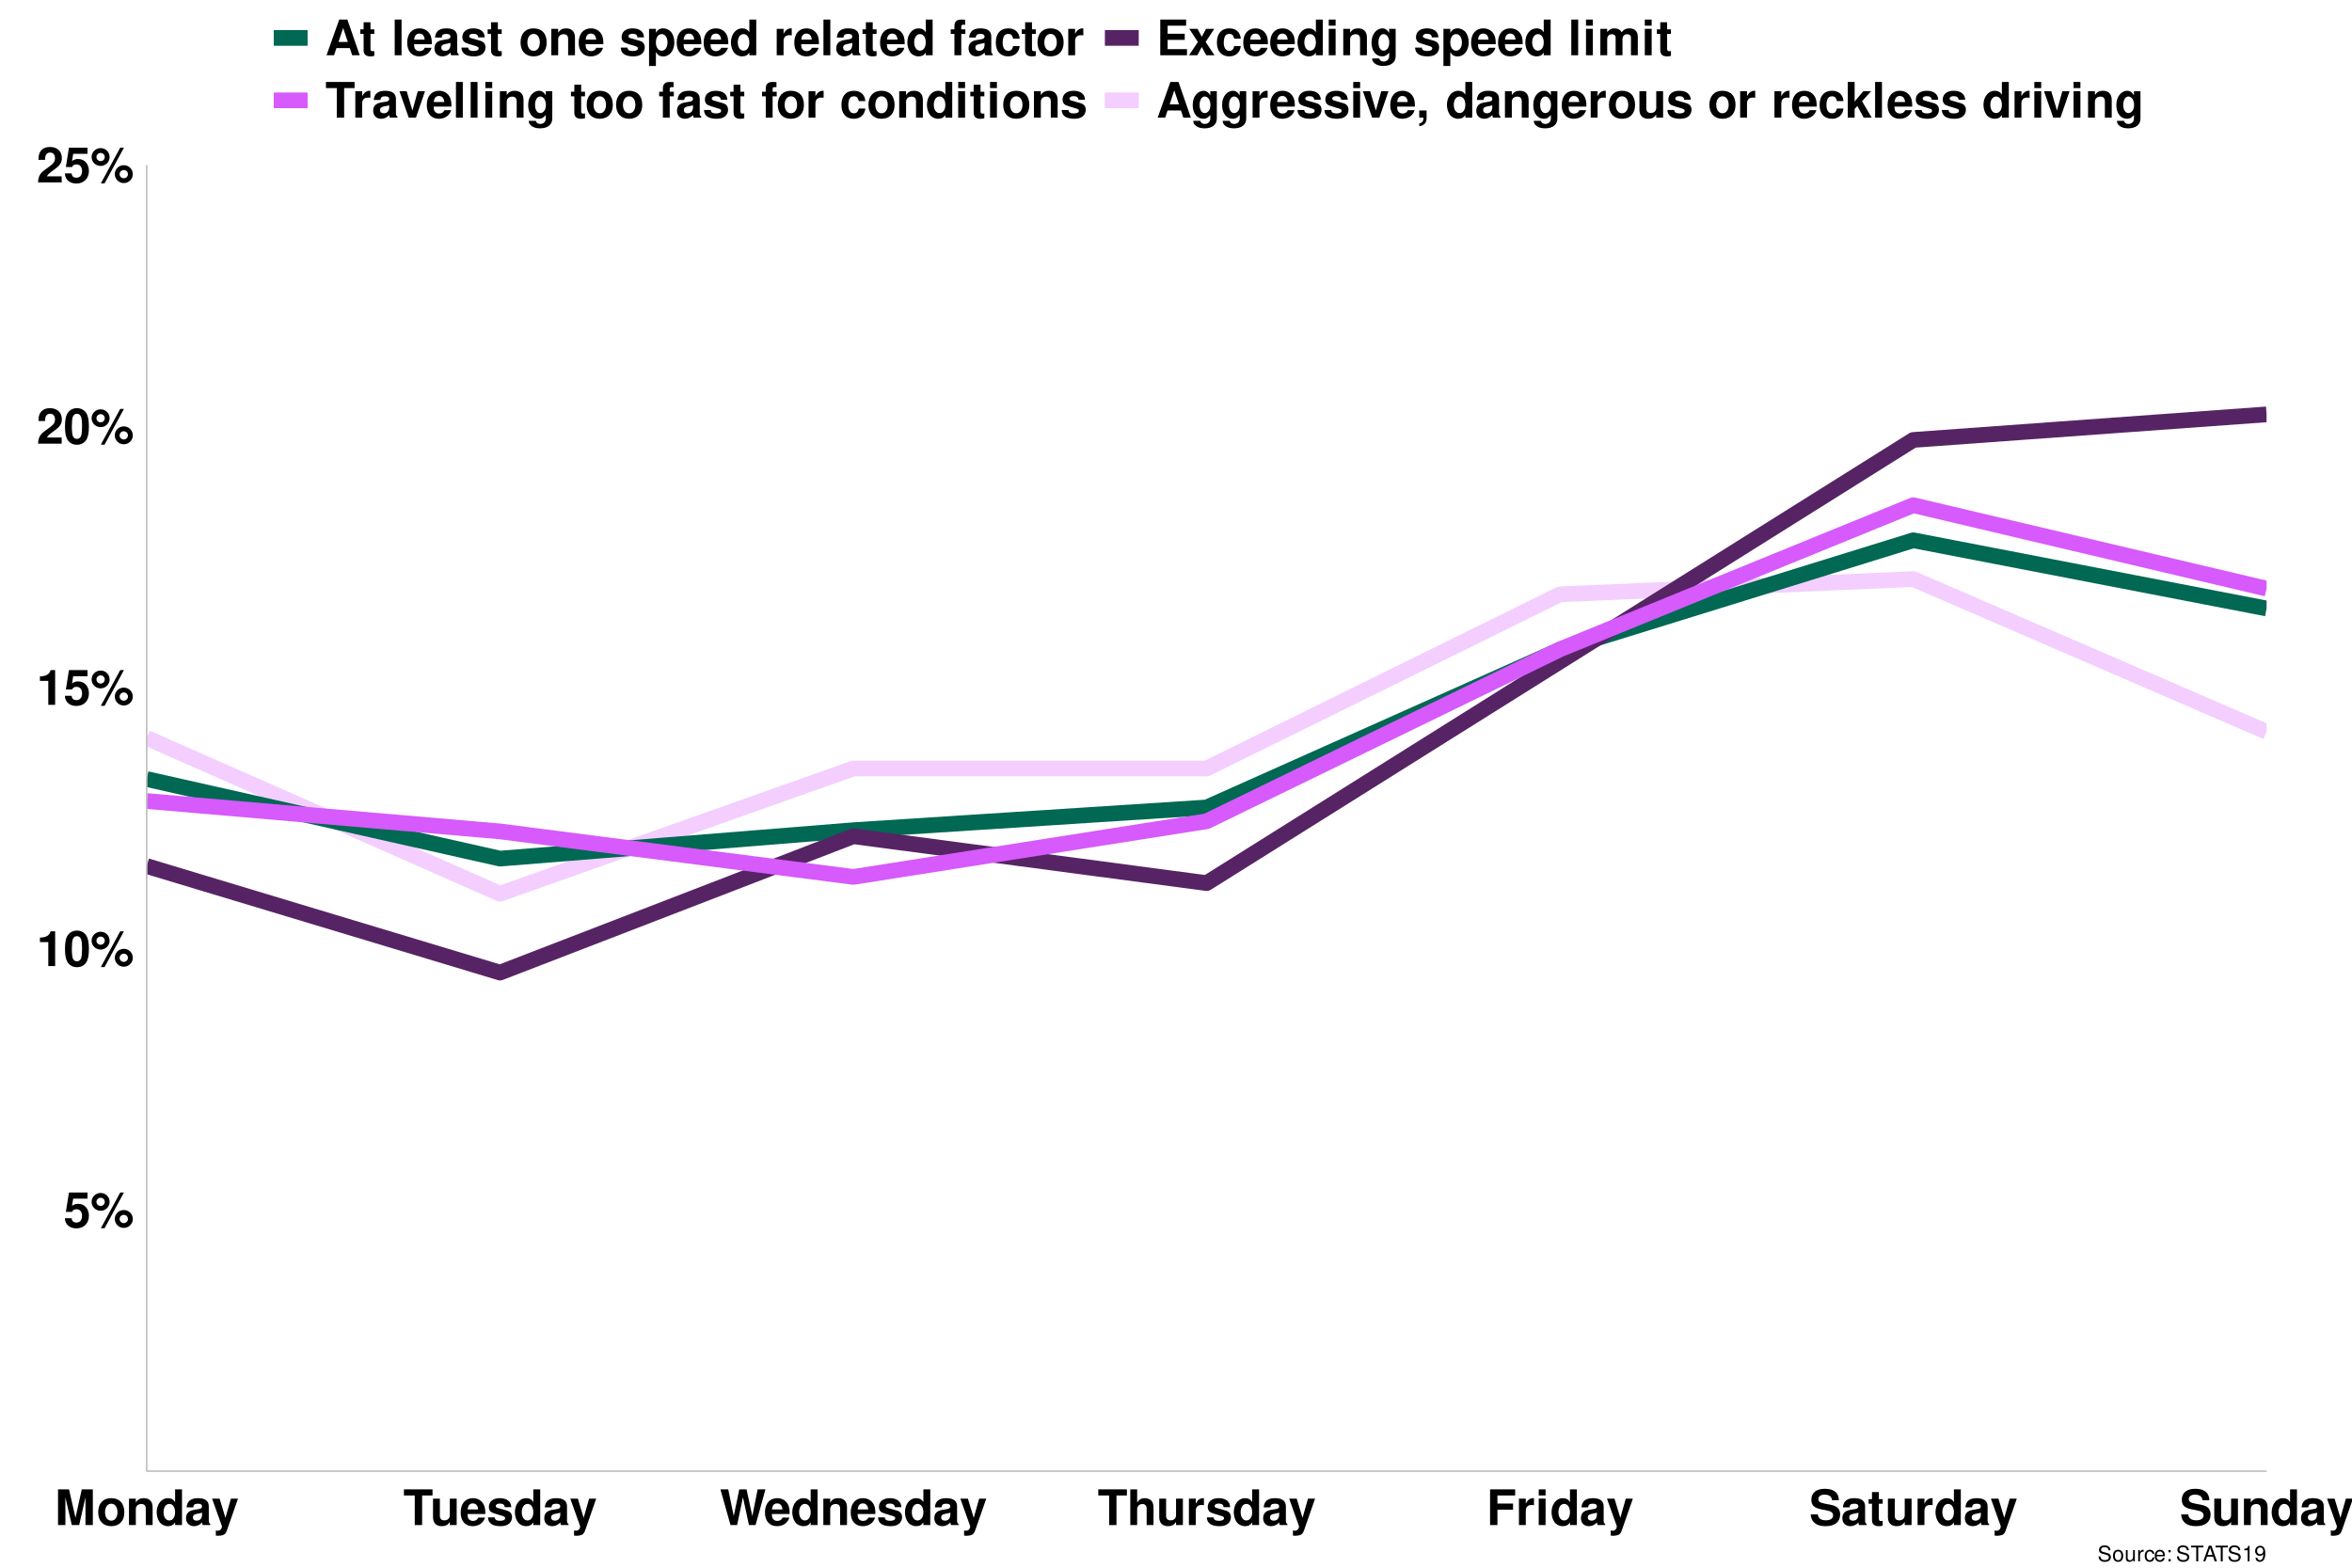 <?xml version="1.0" encoding="UTF-8"?>
<svg xmlns="http://www.w3.org/2000/svg" xmlns:xlink="http://www.w3.org/1999/xlink" width="960pt" height="640pt" viewBox="0 0 960 640" version="1.1">
<defs>
<g>
<symbol overflow="visible" id="glyph0-0">
<path style="stroke:none;" d=""/>
</symbol>
<symbol overflow="visible" id="glyph0-1">
<path style="stroke:none;" d="M 9.781 -14.188 L 2.203 -14.188 L 0.938 -6.281 L 3.453 -6.281 C 3.766 -6.984 4.406 -7.359 5.266 -7.359 C 6.688 -7.359 7.547 -6.344 7.547 -4.625 C 7.547 -2.953 6.688 -1.938 5.266 -1.938 C 4.047 -1.938 3.359 -2.562 3.297 -3.703 L 0.547 -3.703 C 0.578 -1.219 2.453 0.453 5.219 0.453 C 8.266 0.453 10.344 -1.625 10.344 -4.688 C 10.344 -7.594 8.547 -9.578 5.922 -9.578 C 4.984 -9.578 4.281 -9.344 3.453 -8.719 L 3.922 -11.688 L 9.781 -11.688 Z M 9.781 -14.188 "/>
</symbol>
<symbol overflow="visible" id="glyph0-2">
<path style="stroke:none;" d="M 4.125 -14.016 C 2.094 -14.016 0.438 -12.375 0.438 -10.375 C 0.438 -8.375 2.094 -6.734 4.125 -6.734 C 6.141 -6.734 7.797 -8.359 7.797 -10.344 C 7.797 -12.406 6.188 -14.016 4.125 -14.016 Z M 4.125 -12.047 C 5.078 -12.047 5.812 -11.297 5.812 -10.359 C 5.812 -9.438 5.062 -8.703 4.125 -8.703 C 3.188 -8.703 2.422 -9.438 2.422 -10.375 C 2.422 -11.297 3.188 -12.047 4.125 -12.047 Z M 12.125 -14.188 L 4.203 0.406 L 5.734 0.406 L 13.641 -14.188 Z M 13.578 -7.047 C 11.547 -7.047 9.906 -5.406 9.906 -3.406 C 9.906 -1.375 11.547 0.266 13.578 0.266 C 15.594 0.266 17.266 -1.375 17.266 -3.344 C 17.266 -5.422 15.641 -7.047 13.578 -7.047 Z M 13.578 -5.062 C 14.547 -5.062 15.281 -4.312 15.281 -3.359 C 15.281 -2.453 14.5 -1.703 13.578 -1.703 C 12.641 -1.703 11.875 -2.453 11.875 -3.375 C 11.875 -4.297 12.641 -5.062 13.578 -5.062 Z M 13.578 -5.062 "/>
</symbol>
<symbol overflow="visible" id="glyph0-3">
<path style="stroke:none;" d="M 4.766 -9.781 L 4.766 0 L 7.562 0 L 7.562 -14.188 L 5.703 -14.188 C 5.266 -12.5 3.797 -11.641 1.359 -11.641 L 1.359 -9.781 Z M 4.766 -9.781 "/>
</symbol>
<symbol overflow="visible" id="glyph0-4">
<path style="stroke:none;" d="M 5.453 -14.484 C 3.938 -14.484 2.641 -13.844 1.781 -12.656 C 0.953 -11.562 0.578 -9.766 0.578 -7 C 0.578 -4.484 0.906 -2.719 1.578 -1.641 C 2.422 -0.281 3.797 0.453 5.453 0.453 C 7 0.453 8.266 -0.156 9.141 -1.344 C 9.938 -2.438 10.344 -4.266 10.344 -6.922 C 10.344 -9.516 10.016 -11.281 9.344 -12.375 C 8.5 -13.734 7.125 -14.484 5.453 -14.484 Z M 5.453 -12.219 C 6.188 -12.219 6.766 -11.812 7.094 -11.078 C 7.375 -10.484 7.547 -8.938 7.547 -6.984 C 7.547 -5.375 7.406 -3.812 7.188 -3.234 C 6.859 -2.406 6.266 -1.938 5.453 -1.938 C 4.719 -1.938 4.156 -2.312 3.812 -3.047 C 3.547 -3.641 3.375 -5.125 3.375 -7.016 C 3.375 -8.703 3.516 -10.297 3.734 -10.875 C 4.047 -11.734 4.656 -12.219 5.453 -12.219 Z M 5.453 -12.219 "/>
</symbol>
<symbol overflow="visible" id="glyph0-5">
<path style="stroke:none;" d="M 10.234 -2.5 L 4.219 -2.5 C 4.594 -3.266 5.047 -3.688 7.125 -5.188 C 9.578 -6.984 10.297 -8.047 10.297 -9.984 C 10.297 -12.719 8.406 -14.484 5.438 -14.484 C 2.5 -14.484 0.781 -12.734 0.781 -9.734 L 0.781 -9.234 L 3.484 -9.234 L 3.484 -9.703 C 3.484 -11.281 4.219 -12.203 5.5 -12.203 C 6.734 -12.203 7.5 -11.344 7.5 -9.922 C 7.5 -8.344 7.016 -7.766 3.859 -5.516 C 1.453 -3.875 0.719 -2.641 0.594 0 L 10.234 0 Z M 10.234 -2.5 "/>
</symbol>
<symbol overflow="visible" id="glyph0-6">
<path style="stroke:none;" d="M 4.312 -11.359 L 6.938 0 L 9.938 0 L 12.516 -11.359 L 12.516 0 L 15.516 0 L 15.516 -14.578 L 11 -14.578 L 8.438 -2.984 L 5.797 -14.578 L 1.312 -14.578 L 1.312 0 L 4.312 0 Z M 4.312 -11.359 "/>
</symbol>
<symbol overflow="visible" id="glyph0-7">
<path style="stroke:none;" d="M 6.016 -10.984 C 2.719 -10.984 0.703 -8.797 0.703 -5.266 C 0.703 -1.703 2.719 0.453 6.047 0.453 C 9.344 0.453 11.375 -1.703 11.375 -5.188 C 11.375 -8.844 9.406 -10.984 6.016 -10.984 Z M 6.047 -8.719 C 7.578 -8.719 8.578 -7.344 8.578 -5.219 C 8.578 -3.203 7.547 -1.797 6.047 -1.797 C 4.516 -1.797 3.5 -3.188 3.5 -5.266 C 3.5 -7.344 4.516 -8.719 6.047 -8.719 Z M 6.047 -8.719 "/>
</symbol>
<symbol overflow="visible" id="glyph0-8">
<path style="stroke:none;" d="M 1.266 -10.797 L 1.266 0 L 4.062 0 L 4.062 -6.484 C 4.062 -7.766 4.938 -8.594 6.312 -8.594 C 7.516 -8.594 8.125 -7.938 8.125 -6.656 L 8.125 0 L 10.922 0 L 10.922 -7.234 C 10.922 -9.641 9.625 -10.984 7.297 -10.984 C 5.844 -10.984 4.859 -10.453 4.062 -9.234 L 4.062 -10.797 Z M 1.266 -10.797 "/>
</symbol>
<symbol overflow="visible" id="glyph0-9">
<path style="stroke:none;" d="M 8.094 0 L 10.906 0 L 10.906 -14.578 L 8.094 -14.578 L 8.094 -9.406 C 7.406 -10.484 6.484 -10.984 5.125 -10.984 C 2.547 -10.984 0.578 -8.5 0.578 -5.234 C 0.578 -3.781 1.016 -2.297 1.734 -1.266 C 2.484 -0.203 3.797 0.453 5.125 0.453 C 6.484 0.453 7.406 -0.016 8.094 -1.094 Z M 5.734 -8.641 C 7.156 -8.641 8.094 -7.281 8.094 -5.203 C 8.094 -3.234 7.141 -1.875 5.734 -1.875 C 4.344 -1.875 3.375 -3.266 3.375 -5.234 C 3.375 -7.266 4.344 -8.641 5.734 -8.641 Z M 5.734 -8.641 "/>
</symbol>
<symbol overflow="visible" id="glyph0-10">
<path style="stroke:none;" d="M 10.484 -0.344 C 10 -0.797 9.844 -1.125 9.844 -1.656 L 9.844 -7.656 C 9.844 -9.859 8.344 -10.984 5.422 -10.984 C 2.5 -10.984 0.984 -9.734 0.797 -7.234 L 3.5 -7.234 C 3.641 -8.359 4.094 -8.719 5.484 -8.719 C 6.562 -8.719 7.094 -8.359 7.094 -7.641 C 7.094 -7.281 6.922 -6.984 6.625 -6.797 C 6.234 -6.594 6.234 -6.594 4.859 -6.375 L 3.734 -6.188 C 1.594 -5.812 0.562 -4.719 0.562 -2.781 C 0.562 -0.844 1.859 0.453 3.844 0.453 C 5.047 0.453 6.125 -0.047 7.125 -1.078 C 7.125 -0.516 7.188 -0.312 7.438 0 L 10.484 0 Z M 7.094 -4.344 C 7.094 -2.719 6.297 -1.797 4.875 -1.797 C 3.938 -1.797 3.359 -2.297 3.359 -3.094 C 3.359 -3.938 3.797 -4.344 4.953 -4.578 L 5.922 -4.766 C 6.656 -4.906 6.781 -4.938 7.094 -5.094 Z M 7.094 -4.344 "/>
</symbol>
<symbol overflow="visible" id="glyph0-11">
<path style="stroke:none;" d="M 7.875 -10.797 L 5.641 -2.938 L 3.266 -10.797 L 0.188 -10.797 L 4.203 0.438 C 4.203 1.562 3.5 2.312 2.453 2.312 C 2.234 2.312 2.062 2.281 1.719 2.203 L 1.719 4.297 C 2.141 4.359 2.375 4.375 2.719 4.375 C 3.438 4.375 4.234 4.234 4.734 4.047 C 5.516 3.719 5.859 3.281 6.312 1.984 L 10.766 -10.797 Z M 7.875 -10.797 "/>
</symbol>
<symbol overflow="visible" id="glyph0-12">
<path style="stroke:none;" d="M 7.703 -12.078 L 11.953 -12.078 L 11.953 -14.578 L 0.281 -14.578 L 0.281 -12.078 L 4.703 -12.078 L 4.703 0 L 7.703 0 Z M 7.703 -12.078 "/>
</symbol>
<symbol overflow="visible" id="glyph0-13">
<path style="stroke:none;" d="M 10.812 0 L 10.812 -10.797 L 8.016 -10.797 L 8.016 -4.047 C 8.016 -2.766 7.141 -1.922 5.766 -1.922 C 4.562 -1.922 3.953 -2.562 3.953 -3.859 L 3.953 -10.797 L 1.156 -10.797 L 1.156 -3.281 C 1.156 -0.875 2.453 0.453 4.781 0.453 C 6.234 0.453 7.219 -0.062 8.016 -1.281 L 8.016 0 Z M 10.812 0 "/>
</symbol>
<symbol overflow="visible" id="glyph0-14">
<path style="stroke:none;" d="M 10.484 -4.516 C 10.5 -4.766 10.5 -4.859 10.5 -5 C 10.5 -6.078 10.344 -7.078 10.078 -7.844 C 9.359 -9.797 7.625 -10.984 5.438 -10.984 C 2.344 -10.984 0.438 -8.734 0.438 -5.125 C 0.438 -1.656 2.312 0.453 5.375 0.453 C 7.797 0.453 9.766 -0.906 10.375 -3.047 L 7.625 -3.047 C 7.281 -2.188 6.5 -1.688 5.484 -1.688 C 4.688 -1.688 4.047 -2.016 3.641 -2.625 C 3.375 -3.016 3.281 -3.5 3.234 -4.516 Z M 3.281 -6.375 C 3.453 -8.047 4.156 -8.844 5.406 -8.844 C 6.688 -8.844 7.438 -7.984 7.578 -6.375 Z M 3.281 -6.375 "/>
</symbol>
<symbol overflow="visible" id="glyph0-15">
<path style="stroke:none;" d="M 10.094 -7.312 C 10.062 -9.594 8.297 -10.984 5.406 -10.984 C 2.656 -10.984 0.953 -9.594 0.953 -7.375 C 0.953 -6.656 1.188 -6.047 1.562 -5.625 C 1.938 -5.234 2.281 -5.062 3.312 -4.719 L 6.656 -3.688 C 7.359 -3.453 7.594 -3.234 7.594 -2.797 C 7.594 -2.141 6.812 -1.734 5.516 -1.734 C 4.781 -1.734 4.219 -1.859 3.859 -2.125 C 3.562 -2.344 3.438 -2.562 3.312 -3.141 L 0.578 -3.141 C 0.656 -0.766 2.406 0.453 5.688 0.453 C 7.188 0.453 8.312 0.141 9.125 -0.5 C 9.922 -1.141 10.406 -2.141 10.406 -3.203 C 10.406 -4.594 9.703 -5.5 8.281 -5.922 L 4.734 -6.938 C 3.953 -7.188 3.766 -7.344 3.766 -7.781 C 3.766 -8.375 4.406 -8.781 5.375 -8.781 C 6.719 -8.781 7.375 -8.297 7.406 -7.312 Z M 10.094 -7.312 "/>
</symbol>
<symbol overflow="visible" id="glyph0-16">
<path style="stroke:none;" d="M 14.594 0 L 18.641 -14.578 L 15.453 -14.578 L 13.281 -3.641 L 10.922 -14.578 L 7.953 -14.578 L 5.703 -3.656 L 3.438 -14.578 L 0.266 -14.578 L 4.375 0 L 7.078 0 L 9.453 -11.375 L 11.906 0 Z M 14.594 0 "/>
</symbol>
<symbol overflow="visible" id="glyph0-17">
<path style="stroke:none;" d="M 1.344 -14.578 L 1.344 0 L 4.141 0 L 4.141 -6.484 C 4.141 -7.719 5.047 -8.594 6.297 -8.594 C 6.922 -8.594 7.375 -8.375 7.703 -7.938 C 7.953 -7.578 8.016 -7.281 8.016 -6.594 L 8.016 0 L 10.812 0 L 10.812 -7.234 C 10.812 -8.578 10.453 -9.547 9.719 -10.156 C 9.094 -10.688 8.203 -10.984 7.297 -10.984 C 5.922 -10.984 4.922 -10.438 4.141 -9.234 L 4.141 -14.578 Z M 1.344 -14.578 "/>
</symbol>
<symbol overflow="visible" id="glyph0-18">
<path style="stroke:none;" d="M 1.266 -10.797 L 1.266 0 L 4.062 0 L 4.062 -5.734 C 4.062 -7.375 4.875 -8.203 6.516 -8.203 C 6.812 -8.203 7.016 -8.188 7.406 -8.125 L 7.406 -10.953 C 7.234 -10.984 7.188 -10.984 7.062 -10.984 C 5.781 -10.984 4.688 -10.141 4.062 -8.688 L 4.062 -10.797 Z M 1.266 -10.797 "/>
</symbol>
<symbol overflow="visible" id="glyph0-19">
<path style="stroke:none;" d="M 4.484 -6.281 L 10.859 -6.281 L 10.859 -8.781 L 4.484 -8.781 L 4.484 -12.078 L 11.719 -12.078 L 11.719 -14.578 L 1.484 -14.578 L 1.484 0 L 4.484 0 Z M 4.484 -6.281 "/>
</symbol>
<symbol overflow="visible" id="glyph0-20">
<path style="stroke:none;" d="M 4.141 -10.797 L 1.344 -10.797 L 1.344 0 L 4.141 0 Z M 4.141 -14.578 L 1.344 -14.578 L 1.344 -12.078 L 4.141 -12.078 Z M 4.141 -14.578 "/>
</symbol>
<symbol overflow="visible" id="glyph0-21">
<path style="stroke:none;" d="M 12.141 -10.141 C 12.125 -13.156 10.094 -14.812 6.422 -14.812 C 2.922 -14.812 0.906 -13.188 0.906 -10.344 C 0.906 -8.078 2.047 -6.984 5 -6.422 L 7.047 -6.016 C 9.047 -5.641 9.781 -5.078 9.781 -3.906 C 9.781 -2.688 8.656 -1.938 6.844 -1.938 C 4.797 -1.938 3.656 -2.797 3.562 -4.359 L 0.641 -4.359 C 0.812 -1.234 2.953 0.453 6.688 0.453 C 10.438 0.453 12.656 -1.281 12.656 -4.266 C 12.656 -6.562 11.5 -7.766 8.797 -8.281 L 6.516 -8.719 C 4.375 -9.141 3.766 -9.562 3.766 -10.625 C 3.766 -11.719 4.719 -12.422 6.281 -12.422 C 8.188 -12.422 9.234 -11.625 9.344 -10.141 Z M 12.141 -10.141 "/>
</symbol>
<symbol overflow="visible" id="glyph0-22">
<path style="stroke:none;" d="M 6.016 -10.578 L 4.453 -10.578 L 4.453 -13.484 L 1.656 -13.484 L 1.656 -10.578 L 0.281 -10.578 L 0.281 -8.719 L 1.656 -8.719 L 1.656 -2.078 C 1.656 -0.375 2.562 0.453 4.406 0.453 C 5.047 0.453 5.5 0.406 6.016 0.234 L 6.016 -1.719 C 5.734 -1.688 5.594 -1.656 5.375 -1.656 C 4.641 -1.656 4.453 -1.875 4.453 -2.844 L 4.453 -8.719 L 6.016 -8.719 Z M 6.016 -10.578 "/>
</symbol>
<symbol overflow="visible" id="glyph0-23">
<path style="stroke:none;" d="M 10.016 -2.938 L 10.984 0 L 14.062 0 L 9.016 -14.578 L 5.703 -14.578 L 0.516 0 L 3.578 0 L 4.562 -2.938 Z M 9.203 -5.438 L 5.406 -5.438 L 7.297 -11.141 Z M 9.203 -5.438 "/>
</symbol>
<symbol overflow="visible" id="glyph0-24">
<path style="stroke:none;" d=""/>
</symbol>
<symbol overflow="visible" id="glyph0-25">
<path style="stroke:none;" d="M 4.141 -14.578 L 1.344 -14.578 L 1.344 0 L 4.141 0 Z M 4.141 -14.578 "/>
</symbol>
<symbol overflow="visible" id="glyph0-26">
<path style="stroke:none;" d="M 3.953 -10.797 L 1.156 -10.797 L 1.156 4.359 L 3.953 4.359 L 3.953 -1.281 C 4.641 -0.078 5.594 0.484 6.953 0.484 C 9.562 0.484 11.484 -1.953 11.484 -5.234 C 11.484 -6.766 11.047 -8.281 10.312 -9.281 C 9.594 -10.297 8.266 -10.984 6.953 -10.984 C 5.594 -10.984 4.641 -10.406 3.953 -9.203 Z M 6.312 -8.641 C 7.734 -8.641 8.688 -7.281 8.688 -5.203 C 8.688 -3.219 7.719 -1.859 6.312 -1.859 C 4.906 -1.859 3.953 -3.219 3.953 -5.234 C 3.953 -7.281 4.906 -8.641 6.312 -8.641 Z M 6.312 -8.641 "/>
</symbol>
<symbol overflow="visible" id="glyph0-27">
<path style="stroke:none;" d="M 6.266 -10.578 L 4.594 -10.578 L 4.594 -11.641 C 4.594 -12.203 4.844 -12.484 5.359 -12.484 C 5.625 -12.484 5.875 -12.453 6.156 -12.422 L 6.156 -14.516 C 5.562 -14.562 4.984 -14.578 4.562 -14.578 C 2.703 -14.578 1.797 -13.703 1.797 -11.875 L 1.797 -10.578 L 0.281 -10.578 L 0.281 -8.719 L 1.797 -8.719 L 1.797 0 L 4.594 0 L 4.594 -8.719 L 6.266 -8.719 Z M 6.266 -10.578 "/>
</symbol>
<symbol overflow="visible" id="glyph0-28">
<path style="stroke:none;" d="M 10.438 -6.766 C 10.234 -9.406 8.5 -10.984 5.781 -10.984 C 2.547 -10.984 0.688 -8.859 0.688 -5.188 C 0.688 -1.625 2.547 0.453 5.734 0.453 C 8.359 0.453 10.188 -1.156 10.438 -3.734 L 7.766 -3.734 C 7.422 -2.344 6.859 -1.797 5.734 -1.797 C 4.312 -1.797 3.484 -3.062 3.484 -5.188 C 3.484 -6.219 3.688 -7.156 4.016 -7.797 C 4.344 -8.406 4.953 -8.719 5.766 -8.719 C 6.906 -8.719 7.438 -8.188 7.766 -6.766 Z M 10.438 -6.766 "/>
</symbol>
<symbol overflow="visible" id="glyph0-29">
<path style="stroke:none;" d="M 7 0 L 10.719 -10.797 L 7.766 -10.797 L 5.578 -2.906 L 3.234 -10.797 L 0.281 -10.797 L 4.062 0 Z M 7 0 "/>
</symbol>
<symbol overflow="visible" id="glyph0-30">
<path style="stroke:none;" d="M 8 -10.797 L 8 -9.141 C 7.219 -10.406 6.359 -10.984 5.219 -10.984 C 4.266 -10.984 3.203 -10.5 2.453 -9.719 C 1.375 -8.594 0.812 -7.047 0.812 -5.141 C 0.812 -1.812 2.578 0.453 5.156 0.453 C 6.312 0.453 7.016 0.078 8 -1.094 L 8 0.359 C 8 1.656 7.078 2.562 5.766 2.562 C 4.766 2.562 4.141 2.125 3.922 1.297 L 1.047 1.297 C 1.062 2.141 1.359 2.719 2.094 3.312 C 2.953 4.016 4.141 4.359 5.656 4.359 C 8.781 4.359 10.656 2.859 10.656 0.359 L 10.656 -10.797 Z M 5.734 -8.641 C 7.062 -8.641 8.047 -7.188 8.047 -5.188 C 8.047 -3.219 7.094 -1.875 5.703 -1.875 C 4.484 -1.875 3.625 -3.219 3.625 -5.188 C 3.625 -7.219 4.484 -8.641 5.734 -8.641 Z M 5.734 -8.641 "/>
</symbol>
<symbol overflow="visible" id="glyph0-31">
<path style="stroke:none;" d="M 4.578 -6.281 L 11.562 -6.281 L 11.562 -8.781 L 4.578 -8.781 L 4.578 -12.078 L 12.125 -12.078 L 12.125 -14.578 L 1.578 -14.578 L 1.578 0 L 12.484 0 L 12.484 -2.5 L 4.578 -2.5 Z M 4.578 -6.281 "/>
</symbol>
<symbol overflow="visible" id="glyph0-32">
<path style="stroke:none;" d="M 7.094 -5.438 L 10.625 -10.797 L 7.266 -10.797 L 5.516 -7.547 L 3.766 -10.797 L 0.406 -10.797 L 3.922 -5.438 L 0.312 0 L 3.688 0 L 5.516 -3.359 L 7.344 0 L 10.703 0 Z M 7.094 -5.438 "/>
</symbol>
<symbol overflow="visible" id="glyph0-33">
<path style="stroke:none;" d="M 1.203 -10.797 L 1.203 0 L 4 0 L 4 -6.484 C 4 -7.812 4.719 -8.594 5.922 -8.594 C 6.859 -8.594 7.438 -8.062 7.438 -7.203 L 7.438 0 L 10.234 0 L 10.234 -6.484 C 10.234 -7.797 10.953 -8.594 12.156 -8.594 C 13.094 -8.594 13.688 -8.062 13.688 -7.203 L 13.688 0 L 16.484 0 L 16.484 -7.641 C 16.484 -9.734 15.203 -10.984 13.047 -10.984 C 11.656 -10.984 10.719 -10.5 9.875 -9.375 C 9.359 -10.406 8.281 -10.984 6.938 -10.984 C 5.703 -10.984 4.906 -10.578 3.984 -9.453 L 3.984 -10.797 Z M 1.203 -10.797 "/>
</symbol>
<symbol overflow="visible" id="glyph0-34">
<path style="stroke:none;" d="M 1.281 -2.922 L 1.281 0 L 3 0 C 3.047 1.359 2.484 2.141 1.281 2.359 L 1.281 3.484 C 3.422 3.156 4.359 2.016 4.281 -0.188 L 4.281 -2.922 Z M 1.281 -2.922 "/>
</symbol>
<symbol overflow="visible" id="glyph0-35">
<path style="stroke:none;" d="M 3.984 -6.594 L 3.984 -14.578 L 1.188 -14.578 L 1.188 0 L 3.984 0 L 3.984 -3.547 L 5.094 -4.766 L 7.688 0 L 10.953 0 L 7.016 -6.719 L 10.703 -10.797 L 7.516 -10.797 Z M 3.984 -6.594 "/>
</symbol>
<symbol overflow="visible" id="glyph1-0">
<path style="stroke:none;" d=""/>
</symbol>
<symbol overflow="visible" id="glyph1-1">
<path style="stroke:none;" d="M 5.25 -4.531 C 5.25 -4.969 5.219 -5.094 5.078 -5.391 C 4.719 -6.125 3.969 -6.516 2.891 -6.516 C 1.484 -6.516 0.609 -5.797 0.609 -4.641 C 0.609 -3.859 1.031 -3.359 1.875 -3.141 L 3.469 -2.719 C 4.281 -2.5 4.641 -2.188 4.641 -1.688 C 4.641 -1.344 4.453 -0.984 4.188 -0.797 C 3.938 -0.609 3.531 -0.516 3.016 -0.516 C 2.312 -0.516 1.844 -0.688 1.531 -1.062 C 1.297 -1.344 1.188 -1.641 1.203 -2.047 L 0.422 -2.047 C 0.438 -1.453 0.547 -1.062 0.797 -0.719 C 1.234 -0.109 1.984 0.203 2.953 0.203 C 3.719 0.203 4.344 0.031 4.766 -0.297 C 5.188 -0.641 5.469 -1.203 5.469 -1.766 C 5.469 -2.547 4.969 -3.125 4.094 -3.375 L 2.484 -3.797 C 1.719 -4.016 1.438 -4.25 1.438 -4.75 C 1.438 -5.406 2 -5.828 2.875 -5.828 C 3.891 -5.828 4.453 -5.375 4.469 -4.531 Z M 5.25 -4.531 "/>
</symbol>
<symbol overflow="visible" id="glyph1-2">
<path style="stroke:none;" d="M 2.391 -4.734 C 1.094 -4.734 0.312 -3.812 0.312 -2.266 C 0.312 -0.719 1.094 0.203 2.406 0.203 C 3.703 0.203 4.484 -0.719 4.484 -2.234 C 4.484 -3.828 3.734 -4.734 2.391 -4.734 Z M 2.406 -4.062 C 3.234 -4.062 3.719 -3.391 3.719 -2.25 C 3.719 -1.156 3.203 -0.469 2.406 -0.469 C 1.578 -0.469 1.078 -1.156 1.078 -2.266 C 1.078 -3.391 1.578 -4.062 2.406 -4.062 Z M 2.406 -4.062 "/>
</symbol>
<symbol overflow="visible" id="glyph1-3">
<path style="stroke:none;" d="M 4.234 0 L 4.234 -4.609 L 3.516 -4.609 L 3.516 -2 C 3.516 -1.062 3.016 -0.438 2.25 -0.438 C 1.672 -0.438 1.297 -0.797 1.297 -1.344 L 1.297 -4.609 L 0.578 -4.609 L 0.578 -1.062 C 0.578 -0.297 1.141 0.203 2.047 0.203 C 2.719 0.203 3.156 -0.031 3.578 -0.641 L 3.578 0 Z M 4.234 0 "/>
</symbol>
<symbol overflow="visible" id="glyph1-4">
<path style="stroke:none;" d="M 0.609 -4.609 L 0.609 0 L 1.344 0 L 1.344 -2.391 C 1.359 -3.5 1.812 -4 2.828 -3.969 L 2.828 -4.719 C 2.703 -4.734 2.625 -4.734 2.547 -4.734 C 2.062 -4.734 1.703 -4.453 1.281 -3.781 L 1.281 -4.609 Z M 0.609 -4.609 "/>
</symbol>
<symbol overflow="visible" id="glyph1-5">
<path style="stroke:none;" d="M 4.141 -3.062 C 4.109 -3.516 4.016 -3.797 3.828 -4.062 C 3.516 -4.484 2.969 -4.734 2.328 -4.734 C 1.078 -4.734 0.266 -3.75 0.266 -2.219 C 0.266 -0.734 1.062 0.203 2.312 0.203 C 3.406 0.203 4.109 -0.453 4.203 -1.578 L 3.453 -1.578 C 3.328 -0.844 2.953 -0.469 2.328 -0.469 C 1.516 -0.469 1.031 -1.141 1.031 -2.219 C 1.031 -3.375 1.516 -4.062 2.312 -4.062 C 2.922 -4.062 3.312 -3.703 3.406 -3.062 Z M 4.141 -3.062 "/>
</symbol>
<symbol overflow="visible" id="glyph1-6">
<path style="stroke:none;" d="M 4.516 -2.062 C 4.516 -2.766 4.453 -3.188 4.328 -3.531 C 4.031 -4.281 3.328 -4.734 2.469 -4.734 C 1.172 -4.734 0.359 -3.766 0.359 -2.25 C 0.359 -0.719 1.141 0.203 2.453 0.203 C 3.5 0.203 4.234 -0.391 4.422 -1.406 L 3.672 -1.406 C 3.469 -0.797 3.062 -0.469 2.469 -0.469 C 2 -0.469 1.609 -0.688 1.359 -1.078 C 1.188 -1.344 1.125 -1.594 1.125 -2.062 Z M 1.141 -2.656 C 1.203 -3.516 1.719 -4.062 2.453 -4.062 C 3.203 -4.062 3.719 -3.484 3.719 -2.656 Z M 1.141 -2.656 "/>
</symbol>
<symbol overflow="visible" id="glyph1-7">
<path style="stroke:none;" d="M 1.875 -0.922 L 0.969 -0.922 L 0.969 0 L 1.875 0 Z M 1.875 -4.609 L 0.969 -4.609 L 0.969 -3.688 L 1.875 -3.688 Z M 1.875 -4.609 "/>
</symbol>
<symbol overflow="visible" id="glyph1-8">
<path style="stroke:none;" d=""/>
</symbol>
<symbol overflow="visible" id="glyph1-9">
<path style="stroke:none;" d="M 3.109 -5.688 L 5.219 -5.688 L 5.219 -6.406 L 0.188 -6.406 L 0.188 -5.688 L 2.297 -5.688 L 2.297 0 L 3.109 0 Z M 3.109 -5.688 "/>
</symbol>
<symbol overflow="visible" id="glyph1-10">
<path style="stroke:none;" d="M 4.172 -1.922 L 4.828 0 L 5.75 0 L 3.5 -6.406 L 2.438 -6.406 L 0.156 0 L 1.016 0 L 1.703 -1.922 Z M 3.938 -2.609 L 1.906 -2.609 L 2.953 -5.531 Z M 3.938 -2.609 "/>
</symbol>
<symbol overflow="visible" id="glyph1-11">
<path style="stroke:none;" d="M 2.281 -4.531 L 2.281 0 L 3.047 0 L 3.047 -6.359 L 2.547 -6.359 C 2.266 -5.391 2.094 -5.25 0.891 -5.094 L 0.891 -4.531 Z M 2.281 -4.531 "/>
</symbol>
<symbol overflow="visible" id="glyph1-12">
<path style="stroke:none;" d="M 0.469 -1.453 C 0.609 -0.406 1.281 0.203 2.234 0.203 C 2.922 0.203 3.547 -0.125 3.922 -0.703 C 4.297 -1.328 4.484 -2.109 4.484 -3.25 C 4.484 -4.328 4.312 -5 3.953 -5.562 C 3.609 -6.094 3.062 -6.359 2.375 -6.359 C 1.188 -6.359 0.328 -5.469 0.328 -4.234 C 0.328 -3.062 1.125 -2.25 2.25 -2.25 C 2.844 -2.25 3.281 -2.453 3.672 -2.938 C 3.672 -1.359 3.172 -0.484 2.281 -0.484 C 1.734 -0.484 1.359 -0.828 1.234 -1.453 Z M 2.359 -5.688 C 3.094 -5.688 3.641 -5.078 3.641 -4.25 C 3.641 -3.469 3.109 -2.922 2.344 -2.922 C 1.594 -2.922 1.125 -3.453 1.125 -4.297 C 1.125 -5.109 1.641 -5.688 2.359 -5.688 Z M 2.359 -5.688 "/>
</symbol>
</g>
<clipPath id="clip1">
  <path d="M 59.875 233 L 925.129 233 L 925.129 369 L 59.875 369 Z M 59.875 233 "/>
</clipPath>
<clipPath id="clip2">
  <path d="M 59.875 217 L 925.129 217 L 925.129 354 L 59.875 354 Z M 59.875 217 "/>
</clipPath>
<clipPath id="clip3">
  <path d="M 59.875 165 L 925.129 165 L 925.129 401 L 59.875 401 Z M 59.875 165 "/>
</clipPath>
<clipPath id="clip4">
  <path d="M 59.875 203 L 925.129 203 L 925.129 362 L 59.875 362 Z M 59.875 203 "/>
</clipPath>
</defs>
<g id="surface9013">
<rect x="0" y="0" width="960" height="640" style="fill:rgb(100%,100%,100%);fill-opacity:1;stroke:none;"/>
<rect x="0" y="0" width="960" height="640" style="fill:rgb(100%,100%,100%);fill-opacity:1;stroke:none;"/>
<path style="fill:none;stroke-width:1.067;stroke-linecap:round;stroke-linejoin:round;stroke:rgb(100%,100%,100%);stroke-opacity:1;stroke-miterlimit:10;" d="M 0 640 L 960 640 L 960 0 L 0 0 Z M 0 640 "/>
<g clip-path="url(#clip1)" clip-rule="nonzero">
<path style="fill:none;stroke-width:6.402;stroke-linecap:butt;stroke-linejoin:round;stroke:rgb(95.294%,80.784%,99.608%);stroke-opacity:1;stroke-miterlimit:10;" d="M 59.875 301.254 L 204.086 364.863 L 348.293 313.727 L 492.504 313.727 L 636.711 242.633 L 780.922 236.398 L 925.129 298.758 "/>
</g>
<g clip-path="url(#clip2)" clip-rule="nonzero">
<path style="fill:none;stroke-width:6.402;stroke-linecap:butt;stroke-linejoin:round;stroke:rgb(0%,40.784%,32.549%);stroke-opacity:1;stroke-miterlimit:10;" d="M 59.875 318.039 L 204.086 350.527 L 348.293 338.926 L 492.504 329.641 L 636.711 265.242 L 780.922 220.566 L 925.129 248.414 "/>
</g>
<g clip-path="url(#clip3)" clip-rule="nonzero">
<path style="fill:none;stroke-width:6.402;stroke-linecap:butt;stroke-linejoin:round;stroke:rgb(33.725%,14.118%,39.608%);stroke-opacity:1;stroke-miterlimit:10;" d="M 59.875 353.562 L 204.086 397.055 L 348.293 341.387 L 492.504 360.523 L 636.711 270.062 L 780.922 179.602 L 925.129 169.164 "/>
</g>
<g clip-path="url(#clip4)" clip-rule="nonzero">
<path style="fill:none;stroke-width:6.402;stroke-linecap:butt;stroke-linejoin:round;stroke:rgb(83.922%,35.294%,98.824%);stroke-opacity:1;stroke-miterlimit:10;" d="M 59.875 327.023 L 204.086 339.414 L 348.293 357.996 L 492.504 335.285 L 636.711 265.086 L 780.922 206.242 L 925.129 240.309 "/>
</g>
<path style="fill:none;stroke-width:0.64;stroke-linecap:butt;stroke-linejoin:round;stroke:rgb(74.51%,74.51%,74.51%);stroke-opacity:1;stroke-miterlimit:10;" d="M 59.875 600.59 L 59.875 67.398 "/>
<g style="fill:rgb(0%,0%,0%);fill-opacity:1;">
  <use xlink:href="#glyph0-1" x="25.945" y="501.029"/>
  <use xlink:href="#glyph0-2" x="36.945" y="501.029"/>
</g>
<g style="fill:rgb(0%,0%,0%);fill-opacity:1;">
  <use xlink:href="#glyph0-3" x="14.945" y="394.393"/>
  <use xlink:href="#glyph0-4" x="25.945" y="394.393"/>
  <use xlink:href="#glyph0-2" x="36.945" y="394.393"/>
</g>
<g style="fill:rgb(0%,0%,0%);fill-opacity:1;">
  <use xlink:href="#glyph0-3" x="14.945" y="287.756"/>
  <use xlink:href="#glyph0-1" x="25.945" y="287.756"/>
  <use xlink:href="#glyph0-2" x="36.945" y="287.756"/>
</g>
<g style="fill:rgb(0%,0%,0%);fill-opacity:1;">
  <use xlink:href="#glyph0-5" x="14.945" y="181.115"/>
  <use xlink:href="#glyph0-4" x="25.945" y="181.115"/>
  <use xlink:href="#glyph0-2" x="36.945" y="181.115"/>
</g>
<g style="fill:rgb(0%,0%,0%);fill-opacity:1;">
  <use xlink:href="#glyph0-5" x="14.945" y="74.479"/>
  <use xlink:href="#glyph0-1" x="25.945" y="74.479"/>
  <use xlink:href="#glyph0-2" x="36.945" y="74.479"/>
</g>
<path style="fill:none;stroke-width:0.64;stroke-linecap:butt;stroke-linejoin:round;stroke:rgb(74.51%,74.51%,74.51%);stroke-opacity:1;stroke-miterlimit:10;" d="M 59.875 600.59 L 925.129 600.59 "/>
<g style="fill:rgb(0%,0%,0%);fill-opacity:1;">
  <use xlink:href="#glyph0-6" x="22.375" y="622.6"/>
  <use xlink:href="#glyph0-7" x="39.375" y="622.6"/>
  <use xlink:href="#glyph0-8" x="51.375" y="622.6"/>
  <use xlink:href="#glyph0-9" x="63.375" y="622.6"/>
  <use xlink:href="#glyph0-10" x="75.375" y="622.6"/>
  <use xlink:href="#glyph0-11" x="86.375" y="622.6"/>
</g>
<g style="fill:rgb(0%,0%,0%);fill-opacity:1;">
  <use xlink:href="#glyph0-12" x="164.586" y="622.6"/>
  <use xlink:href="#glyph0-13" x="175.586" y="622.6"/>
  <use xlink:href="#glyph0-14" x="187.586" y="622.6"/>
  <use xlink:href="#glyph0-15" x="198.586" y="622.6"/>
  <use xlink:href="#glyph0-9" x="209.586" y="622.6"/>
  <use xlink:href="#glyph0-10" x="221.586" y="622.6"/>
  <use xlink:href="#glyph0-11" x="232.586" y="622.6"/>
</g>
<g style="fill:rgb(0%,0%,0%);fill-opacity:1;">
  <use xlink:href="#glyph0-16" x="293.793" y="622.6"/>
  <use xlink:href="#glyph0-14" x="311.793" y="622.6"/>
  <use xlink:href="#glyph0-9" x="322.793" y="622.6"/>
  <use xlink:href="#glyph0-8" x="334.793" y="622.6"/>
  <use xlink:href="#glyph0-14" x="346.793" y="622.6"/>
  <use xlink:href="#glyph0-15" x="357.793" y="622.6"/>
  <use xlink:href="#glyph0-9" x="368.793" y="622.6"/>
  <use xlink:href="#glyph0-10" x="380.793" y="622.6"/>
  <use xlink:href="#glyph0-11" x="391.793" y="622.6"/>
</g>
<g style="fill:rgb(0%,0%,0%);fill-opacity:1;">
  <use xlink:href="#glyph0-12" x="448.004" y="622.6"/>
  <use xlink:href="#glyph0-17" x="460.004" y="622.6"/>
  <use xlink:href="#glyph0-13" x="472.004" y="622.6"/>
  <use xlink:href="#glyph0-18" x="484.004" y="622.6"/>
  <use xlink:href="#glyph0-15" x="492.004" y="622.6"/>
  <use xlink:href="#glyph0-9" x="503.004" y="622.6"/>
  <use xlink:href="#glyph0-10" x="515.004" y="622.6"/>
  <use xlink:href="#glyph0-11" x="526.004" y="622.6"/>
</g>
<g style="fill:rgb(0%,0%,0%);fill-opacity:1;">
  <use xlink:href="#glyph0-19" x="606.711" y="622.6"/>
  <use xlink:href="#glyph0-18" x="618.711" y="622.6"/>
  <use xlink:href="#glyph0-20" x="626.711" y="622.6"/>
  <use xlink:href="#glyph0-9" x="632.711" y="622.6"/>
  <use xlink:href="#glyph0-10" x="644.711" y="622.6"/>
  <use xlink:href="#glyph0-11" x="655.711" y="622.6"/>
</g>
<g style="fill:rgb(0%,0%,0%);fill-opacity:1;">
  <use xlink:href="#glyph0-21" x="738.422" y="622.6"/>
  <use xlink:href="#glyph0-10" x="751.422" y="622.6"/>
  <use xlink:href="#glyph0-22" x="762.422" y="622.6"/>
  <use xlink:href="#glyph0-13" x="769.422" y="622.6"/>
  <use xlink:href="#glyph0-18" x="781.422" y="622.6"/>
  <use xlink:href="#glyph0-9" x="789.422" y="622.6"/>
  <use xlink:href="#glyph0-10" x="801.422" y="622.6"/>
  <use xlink:href="#glyph0-11" x="812.422" y="622.6"/>
</g>
<g style="fill:rgb(0%,0%,0%);fill-opacity:1;">
  <use xlink:href="#glyph0-21" x="889.629" y="622.6"/>
  <use xlink:href="#glyph0-13" x="902.629" y="622.6"/>
  <use xlink:href="#glyph0-8" x="914.629" y="622.6"/>
  <use xlink:href="#glyph0-9" x="926.629" y="622.6"/>
  <use xlink:href="#glyph0-10" x="938.629" y="622.6"/>
  <use xlink:href="#glyph0-11" x="949.629" y="622.6"/>
</g>
<path style=" stroke:none;fill-rule:nonzero;fill:rgb(100%,100%,100%);fill-opacity:1;" d="M 104.523 56.438 L 880.48 56.438 L 880.48 0 L 104.523 0 Z M 104.523 56.438 "/>
<path style="fill:none;stroke-width:6.402;stroke-linecap:butt;stroke-linejoin:round;stroke:rgb(0%,40.784%,32.549%);stroke-opacity:1;stroke-miterlimit:10;" d="M 111.73 15.48 L 125.555 15.48 "/>
<path style="fill:none;stroke-width:6.402;stroke-linecap:butt;stroke-linejoin:round;stroke:rgb(83.922%,35.294%,98.824%);stroke-opacity:1;stroke-miterlimit:10;" d="M 111.73 40.957 L 125.555 40.957 "/>
<path style="fill:none;stroke-width:6.402;stroke-linecap:butt;stroke-linejoin:round;stroke:rgb(33.725%,14.118%,39.608%);stroke-opacity:1;stroke-miterlimit:10;" d="M 450.973 15.48 L 464.793 15.48 "/>
<path style="fill:none;stroke-width:6.402;stroke-linecap:butt;stroke-linejoin:round;stroke:rgb(95.294%,80.784%,99.608%);stroke-opacity:1;stroke-miterlimit:10;" d="M 450.973 40.957 L 464.793 40.957 "/>
<g style="fill:rgb(0%,0%,0%);fill-opacity:1;">
  <use xlink:href="#glyph0-23" x="132.762" y="22.561"/>
  <use xlink:href="#glyph0-22" x="146.762" y="22.561"/>
  <use xlink:href="#glyph0-24" x="153.762" y="22.561"/>
  <use xlink:href="#glyph0-25" x="159.762" y="22.561"/>
  <use xlink:href="#glyph0-14" x="165.762" y="22.561"/>
  <use xlink:href="#glyph0-10" x="176.762" y="22.561"/>
  <use xlink:href="#glyph0-15" x="187.762" y="22.561"/>
  <use xlink:href="#glyph0-22" x="198.762" y="22.561"/>
  <use xlink:href="#glyph0-24" x="205.762" y="22.561"/>
  <use xlink:href="#glyph0-7" x="211.762" y="22.561"/>
  <use xlink:href="#glyph0-8" x="223.762" y="22.561"/>
  <use xlink:href="#glyph0-14" x="235.762" y="22.561"/>
  <use xlink:href="#glyph0-24" x="246.762" y="22.561"/>
  <use xlink:href="#glyph0-15" x="252.762" y="22.561"/>
  <use xlink:href="#glyph0-26" x="263.762" y="22.561"/>
  <use xlink:href="#glyph0-14" x="275.762" y="22.561"/>
  <use xlink:href="#glyph0-14" x="286.762" y="22.561"/>
  <use xlink:href="#glyph0-9" x="297.762" y="22.561"/>
  <use xlink:href="#glyph0-24" x="309.762" y="22.561"/>
  <use xlink:href="#glyph0-18" x="315.762" y="22.561"/>
  <use xlink:href="#glyph0-14" x="323.762" y="22.561"/>
  <use xlink:href="#glyph0-25" x="334.762" y="22.561"/>
  <use xlink:href="#glyph0-10" x="340.762" y="22.561"/>
  <use xlink:href="#glyph0-22" x="351.762" y="22.561"/>
  <use xlink:href="#glyph0-14" x="358.762" y="22.561"/>
  <use xlink:href="#glyph0-9" x="369.762" y="22.561"/>
  <use xlink:href="#glyph0-24" x="381.762" y="22.561"/>
  <use xlink:href="#glyph0-27" x="387.762" y="22.561"/>
  <use xlink:href="#glyph0-10" x="394.762" y="22.561"/>
  <use xlink:href="#glyph0-28" x="405.762" y="22.561"/>
  <use xlink:href="#glyph0-22" x="416.762" y="22.561"/>
  <use xlink:href="#glyph0-7" x="422.762" y="22.561"/>
  <use xlink:href="#glyph0-18" x="434.762" y="22.561"/>
</g>
<g style="fill:rgb(0%,0%,0%);fill-opacity:1;">
  <use xlink:href="#glyph0-12" x="132.762" y="48.037"/>
  <use xlink:href="#glyph0-18" x="143.762" y="48.037"/>
  <use xlink:href="#glyph0-10" x="151.762" y="48.037"/>
  <use xlink:href="#glyph0-29" x="162.762" y="48.037"/>
  <use xlink:href="#glyph0-14" x="173.762" y="48.037"/>
  <use xlink:href="#glyph0-25" x="184.762" y="48.037"/>
  <use xlink:href="#glyph0-25" x="190.762" y="48.037"/>
  <use xlink:href="#glyph0-20" x="196.762" y="48.037"/>
  <use xlink:href="#glyph0-8" x="202.762" y="48.037"/>
  <use xlink:href="#glyph0-30" x="214.762" y="48.037"/>
  <use xlink:href="#glyph0-24" x="226.762" y="48.037"/>
  <use xlink:href="#glyph0-22" x="232.762" y="48.037"/>
  <use xlink:href="#glyph0-7" x="238.762" y="48.037"/>
  <use xlink:href="#glyph0-7" x="250.762" y="48.037"/>
  <use xlink:href="#glyph0-24" x="262.762" y="48.037"/>
  <use xlink:href="#glyph0-27" x="268.762" y="48.037"/>
  <use xlink:href="#glyph0-10" x="275.762" y="48.037"/>
  <use xlink:href="#glyph0-15" x="286.762" y="48.037"/>
  <use xlink:href="#glyph0-22" x="297.762" y="48.037"/>
  <use xlink:href="#glyph0-24" x="304.762" y="48.037"/>
  <use xlink:href="#glyph0-27" x="310.762" y="48.037"/>
  <use xlink:href="#glyph0-7" x="316.762" y="48.037"/>
  <use xlink:href="#glyph0-18" x="328.762" y="48.037"/>
  <use xlink:href="#glyph0-24" x="336.762" y="48.037"/>
  <use xlink:href="#glyph0-28" x="342.762" y="48.037"/>
  <use xlink:href="#glyph0-7" x="353.762" y="48.037"/>
  <use xlink:href="#glyph0-8" x="365.762" y="48.037"/>
  <use xlink:href="#glyph0-9" x="377.762" y="48.037"/>
  <use xlink:href="#glyph0-20" x="389.762" y="48.037"/>
  <use xlink:href="#glyph0-22" x="395.762" y="48.037"/>
  <use xlink:href="#glyph0-20" x="402.762" y="48.037"/>
  <use xlink:href="#glyph0-7" x="408.762" y="48.037"/>
  <use xlink:href="#glyph0-8" x="420.762" y="48.037"/>
  <use xlink:href="#glyph0-15" x="432.762" y="48.037"/>
</g>
<g style="fill:rgb(0%,0%,0%);fill-opacity:1;">
  <use xlink:href="#glyph0-31" x="472.004" y="22.561"/>
  <use xlink:href="#glyph0-32" x="485.004" y="22.561"/>
  <use xlink:href="#glyph0-28" x="496.004" y="22.561"/>
  <use xlink:href="#glyph0-14" x="507.004" y="22.561"/>
  <use xlink:href="#glyph0-14" x="518.004" y="22.561"/>
  <use xlink:href="#glyph0-9" x="529.004" y="22.561"/>
  <use xlink:href="#glyph0-20" x="541.004" y="22.561"/>
  <use xlink:href="#glyph0-8" x="547.004" y="22.561"/>
  <use xlink:href="#glyph0-30" x="559.004" y="22.561"/>
  <use xlink:href="#glyph0-24" x="571.004" y="22.561"/>
  <use xlink:href="#glyph0-15" x="577.004" y="22.561"/>
  <use xlink:href="#glyph0-26" x="588.004" y="22.561"/>
  <use xlink:href="#glyph0-14" x="600.004" y="22.561"/>
  <use xlink:href="#glyph0-14" x="611.004" y="22.561"/>
  <use xlink:href="#glyph0-9" x="622.004" y="22.561"/>
  <use xlink:href="#glyph0-24" x="634.004" y="22.561"/>
  <use xlink:href="#glyph0-25" x="640.004" y="22.561"/>
  <use xlink:href="#glyph0-20" x="646.004" y="22.561"/>
  <use xlink:href="#glyph0-33" x="652.004" y="22.561"/>
  <use xlink:href="#glyph0-20" x="670.004" y="22.561"/>
  <use xlink:href="#glyph0-22" x="676.004" y="22.561"/>
</g>
<g style="fill:rgb(0%,0%,0%);fill-opacity:1;">
  <use xlink:href="#glyph0-23" x="472.004" y="48.037"/>
  <use xlink:href="#glyph0-30" x="486.004" y="48.037"/>
  <use xlink:href="#glyph0-30" x="498.004" y="48.037"/>
  <use xlink:href="#glyph0-18" x="510.004" y="48.037"/>
  <use xlink:href="#glyph0-14" x="518.004" y="48.037"/>
  <use xlink:href="#glyph0-15" x="529.004" y="48.037"/>
  <use xlink:href="#glyph0-15" x="540.004" y="48.037"/>
  <use xlink:href="#glyph0-20" x="551.004" y="48.037"/>
  <use xlink:href="#glyph0-29" x="556.004" y="48.037"/>
  <use xlink:href="#glyph0-14" x="567.004" y="48.037"/>
  <use xlink:href="#glyph0-34" x="578.004" y="48.037"/>
  <use xlink:href="#glyph0-24" x="584.004" y="48.037"/>
  <use xlink:href="#glyph0-9" x="590.004" y="48.037"/>
  <use xlink:href="#glyph0-10" x="602.004" y="48.037"/>
  <use xlink:href="#glyph0-8" x="613.004" y="48.037"/>
  <use xlink:href="#glyph0-30" x="625.004" y="48.037"/>
  <use xlink:href="#glyph0-14" x="637.004" y="48.037"/>
  <use xlink:href="#glyph0-18" x="648.004" y="48.037"/>
  <use xlink:href="#glyph0-7" x="656.004" y="48.037"/>
  <use xlink:href="#glyph0-13" x="668.004" y="48.037"/>
  <use xlink:href="#glyph0-15" x="680.004" y="48.037"/>
  <use xlink:href="#glyph0-24" x="691.004" y="48.037"/>
  <use xlink:href="#glyph0-7" x="697.004" y="48.037"/>
  <use xlink:href="#glyph0-18" x="709.004" y="48.037"/>
  <use xlink:href="#glyph0-24" x="717.004" y="48.037"/>
  <use xlink:href="#glyph0-18" x="723.004" y="48.037"/>
  <use xlink:href="#glyph0-14" x="731.004" y="48.037"/>
  <use xlink:href="#glyph0-28" x="742.004" y="48.037"/>
  <use xlink:href="#glyph0-35" x="753.004" y="48.037"/>
  <use xlink:href="#glyph0-25" x="764.004" y="48.037"/>
  <use xlink:href="#glyph0-14" x="770.004" y="48.037"/>
  <use xlink:href="#glyph0-15" x="781.004" y="48.037"/>
  <use xlink:href="#glyph0-15" x="792.004" y="48.037"/>
  <use xlink:href="#glyph0-24" x="803.004" y="48.037"/>
  <use xlink:href="#glyph0-9" x="809.004" y="48.037"/>
  <use xlink:href="#glyph0-18" x="821.004" y="48.037"/>
  <use xlink:href="#glyph0-20" x="829.004" y="48.037"/>
  <use xlink:href="#glyph0-29" x="834.004" y="48.037"/>
  <use xlink:href="#glyph0-20" x="845.004" y="48.037"/>
  <use xlink:href="#glyph0-8" x="851.004" y="48.037"/>
  <use xlink:href="#glyph0-30" x="863.004" y="48.037"/>
</g>
<g style="fill:rgb(0%,0%,0%);fill-opacity:1;">
  <use xlink:href="#glyph1-1" x="856.129" y="637.415"/>
  <use xlink:href="#glyph1-2" x="862.129" y="637.415"/>
  <use xlink:href="#glyph1-3" x="867.129" y="637.415"/>
  <use xlink:href="#glyph1-4" x="872.129" y="637.415"/>
  <use xlink:href="#glyph1-5" x="875.129" y="637.415"/>
  <use xlink:href="#glyph1-6" x="879.129" y="637.415"/>
  <use xlink:href="#glyph1-7" x="884.129" y="637.415"/>
  <use xlink:href="#glyph1-8" x="886.129" y="637.415"/>
  <use xlink:href="#glyph1-1" x="888.129" y="637.415"/>
  <use xlink:href="#glyph1-9" x="894.129" y="637.415"/>
  <use xlink:href="#glyph1-10" x="899.129" y="637.415"/>
  <use xlink:href="#glyph1-9" x="904.129" y="637.415"/>
  <use xlink:href="#glyph1-1" x="909.129" y="637.415"/>
  <use xlink:href="#glyph1-11" x="915.129" y="637.415"/>
  <use xlink:href="#glyph1-12" x="920.129" y="637.415"/>
</g>
</g>
</svg>
